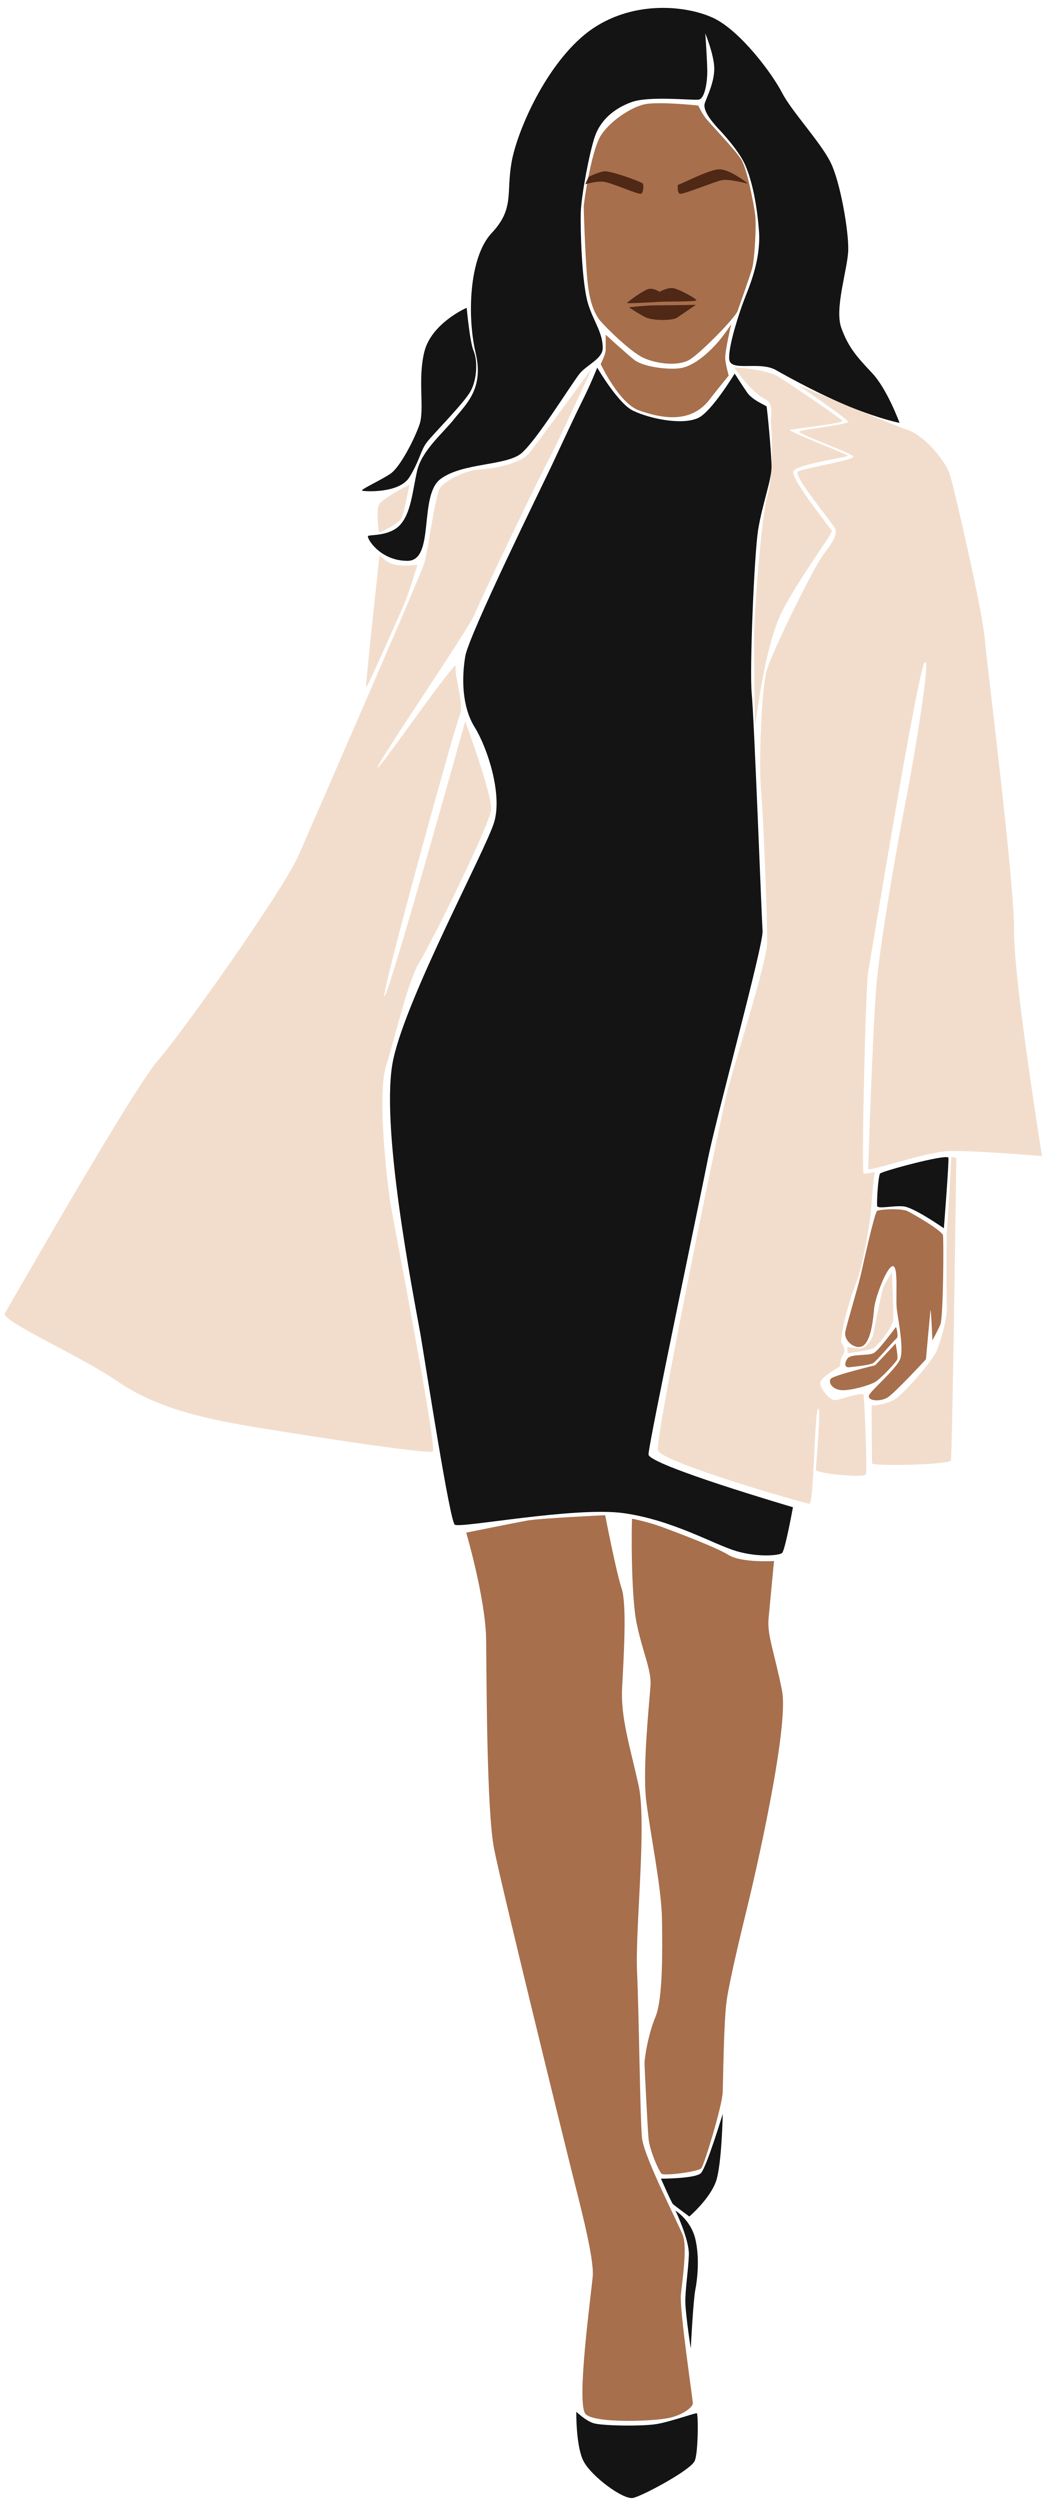 <?xml version="1.0" encoding="UTF-8"?><svg xmlns="http://www.w3.org/2000/svg" xmlns:xlink="http://www.w3.org/1999/xlink" height="501.9" preserveAspectRatio="xMidYMid meet" version="1.0" viewBox="144.9 -1.5 209.2 501.9" width="209.2" zoomAndPan="magnify"><g><g id="change1_1"><path d="M285.1,19.7c-0.6-0.1-7.8-0.8-10.6-0.3s-7.5,3.6-9.2,6.7c-1.7,3.2-3.2,12.8-3.2,14s0.4,13,0.9,16.1 c0.4,3.1,1.3,5.4,2.4,6.7c1.1,1.3,6.1,6.3,8.8,7.5c2.7,1.2,6.8,1.6,9,0.4s9.5-8.7,9.8-9.9c0.4-1.2,2.4-6.7,2.9-8.5 c0.5-1.8,0.9-8.7,0.6-10.9s-1.6-9.1-2.8-11s-5.8-6.7-6.7-7.8C286,21.7,285.1,19.7,285.1,19.7z" fill="#A76F4C"/></g><g id="change2_1"><path d="M289.4,32.5c2,0,5.5,2.7,5.6,2.8c0.1,0.2-3.6-1-5.3-0.6c-1.7,0.4-7.7,2.9-8.3,2.7s-0.4-1.8-0.4-1.8 C281.5,35.6,287.4,32.4,289.4,32.5z M273.6,37.4c0.5-0.2,0.6-1.9,0.3-2.1c-1-0.6-6.4-2.5-7.6-2.4c-1.2,0.1-3,1-3.2,1.1 c-0.1,0.1-0.7,1.5-0.7,1.5s2.2-0.7,3.8-0.5C267.7,35.2,273,37.6,273.6,37.4z M275.2,56.5c-0.9,0.1-4.3,2.6-4.4,2.8 c-0.1,0.2,4.8-0.1,6.4-0.2c1.6-0.1,7.4,0,7.5-0.3c0.1-0.3-3.2-2.1-4.4-2.4c-1.2-0.3-2.6,0.5-3,0.7 C277.4,57.1,276.1,56.3,275.2,56.5z M271.2,60.2c0.1,0.1,1.9,1.3,3.3,2s5.4,0.7,6.3,0.1s3.8-2.6,3.8-2.6s-6,0.1-8,0.1 S271.2,60.2,271.2,60.2z" fill="#4F2816"/></g><g id="change1_2"><path d="M266.5,65.7c0,0,0,2.3,0,3.1s-1,2.8-1,2.8s3.7,7.9,7.7,9.3c7,2.5,11.5,1.5,14.4-2.5c1-1.3,3.6-4.5,3.6-4.5 s-0.6-2.1-0.7-3.4c-0.1-1.3,1.2-6.9,1.2-6.9s-1.8,2.8-3.5,4.5c-1.5,1.6-4.2,3.9-6.6,4.3s-7.4-0.2-9.3-1.6 C271,69.8,266.5,65.7,266.5,65.7z" fill="#A76F4C"/></g><g id="change1_3"><path d="M334.2,246.4c0.2,0.2,0.1,16.6-0.5,18c-0.6,1.4-1.6,3.2-1.6,3.2s-0.3-6.9-0.4-6c-0.1,0.9-0.9,9.8-0.9,9.8 s-6,6.5-7.6,7.6c-1.7,1.1-4.6,0.7-3.7-0.6c0.9-1.3,5.3-5.1,6.1-7c0.8-1.9-0.3-7.5-0.6-9.7c-0.4-2.2,0.4-9.2-0.9-9 c-1.2,0.2-3.5,6.3-3.7,8.5c-0.2,2.2-0.6,6.2-2.1,7.4c-1.4,1.1-4-0.7-3.7-2.7c0.4-1.9,2.7-9.5,3.2-11.8s2.7-12.2,3.2-12.5 s4.9-0.6,6.2,0.1S333.3,245.1,334.2,246.4z" fill="#A76F4C"/></g><g id="change1_4"><path d="M324.7,268.2c-0.1,0.2-4.1,4.4-4.1,4.4s-8.3,2-8.9,2.7c-0.6,0.7,0.3,2.2,2.2,2.3c1.9,0.1,5.7-1,6.8-1.7 c1.1-0.7,4-3.8,4.3-4.4C325.3,271.1,324.7,268.2,324.7,268.2z" fill="#A76F4C"/></g><g id="change1_5"><path d="M324.8,264.9c-0.2,0.2-3.3,4.5-4.4,5.2s-4.7,0.1-5.4,1.2s-0.4,1.8,0.4,1.7s4.2-0.4,4.9-0.9s4.1-4.5,4.6-4.9 S324.8,264.9,324.8,264.9z" fill="#A76F4C"/></g><g id="change3_1"><path d="M301.3,74.2c2.7,1.7,12.6,8.4,12.7,8.8c0.2,0.5-9.8,1.6-10.5,1.8s11.6,4.9,11.6,5.2 c0,0.3-10.2,1.7-10.9,3.1s7.5,11.5,7.7,12c0.2,0.5-6.2,8.9-9.9,16c-3.7,7.1-5.4,23.2-5.5,22.9s-0.2-14.9-0.2-18.2 s1.4-23.6,2.7-27.9c1.2-4.3,0.9-12.9,0.7-14.2s0.7-4.1-1.1-5c-2.7-1.3-6.2-6.1-6.2-6.4C292.4,72.3,298.6,72.5,301.3,74.2z M251.2,89.4c-2,2.5-8.3,3.3-10.4,3.4s-6.5,2.1-7.5,3.6c-1.1,1.5-2.4,12.6-3.3,15.4c-0.9,2.8-22,51.2-25.1,58.3 s-23.1,35.3-28.3,41.3c-5.2,6-29.7,49.1-30.7,50.7c-1,1.6,14.5,8.2,22.7,13.8s18.2,7.6,28.6,9.3c10.3,1.7,33.7,5.3,34.6,4.7 s-7.7-45.1-8.5-49.7c-0.7-4.6-2.7-21.8-0.9-27.7c1.9-5.9,4.4-17.1,6.7-20.8c2.3-3.7,14.2-27.7,14.4-30.7s-5.2-17.7-5.2-17.7 s-15.3,55-16.2,55.2s14.2-54.5,15.1-56.4c1-1.9-1.1-7.8-0.8-9.8s-15.5,21-15.7,20.3c-0.2-0.8,18.3-27.8,19.5-30.8 c1.2-3,13.4-28.4,15-31.3c1.6-2.9,8.5-18,8.5-18S253.2,86.9,251.2,89.4z M227.1,95.8c-0.2,0.1-5.8,2.9-6.2,4.2 c-0.4,1.2-0.1,5.4,0.2,5.4s3.7-1.8,4.3-2.7S227.1,95.8,227.1,95.8z M221.1,109.9c0,0-2.9,26.6-2.7,26.6c0.3,0,6.5-14.1,7.6-16.6 c1.1-2.6,2.7-8,2.7-8s-3.1,0.4-4.7-0.1C222.3,111.4,221.1,109.9,221.1,109.9z M315.2,83.2c0,0.5-9,1.5-9.8,1.9 c-0.9,0.4,10.8,4.4,10.8,5.1c0,0.7-10,2.3-11.1,3c-1.1,0.7,7.1,10.5,7.5,11.5c0.4,1-0.4,2.6-2.3,5c-1.9,2.4-10.5,19.8-11.5,23.5 c-1,3.7-1.6,18.4-1.1,24c0.5,5.6,1.3,26.7,1.2,30.7s-7,25.6-8,29.8c-1.1,4.2-14.6,69.6-13.9,72c0.8,2.4,29.6,10.7,30.4,10.7 c0.9,0,1-17.7,1.7-19c0.8-1.3-0.4,11.5-0.4,12.2s9.6,1.7,10,0.9s-0.3-15.1-0.4-15.9s-4.4,0.8-5.6,1c-1.2,0.2-3.3-2.5-3.1-3.6 s4-3.2,4-3.2s-0.1-1.3,0.5-2.2s0.3-1.7-0.2-2.4c-0.5-0.7,1-7.3,2.8-11.9c1.8-4.6,3-14,3-14s0.6-7.9,0.8-8.3 c0.2-0.4-1.7,0.3-2.2,0.1s0.4-37.9,0.9-40.5s9.8-59.7,11.3-62s-2.2,19.9-3.7,27.4s-5.3,29-6,37.9c-0.7,8.9-1.6,35.7-1.6,36.3 c0,0.6,11.5-3.4,16.1-3.6s18.8,1,18.8,1s-5.7-35.4-5.6-45.1c0.1-9.6-5.3-52.4-5.9-58.8s-6-29.5-6.9-32.6c-0.9-3.2-5.3-8.2-8.6-9.3 s-22-9-22-9S315.2,82.7,315.2,83.2z M335.9,230.7c0,0-0.7,13.5-0.9,15c-0.1,1.4-0.1,13,0,15.2s-1.2,6.7-2,8.7 c-0.8,2-6.1,8.1-8.1,9.6c-2,1.4-5,1.5-5,1.5s0,11,0.1,11.6c0.1,0.6,15.5,0.3,15.8-0.6c0.3-0.9,1.1-60.7,1.1-60.7L335.9,230.7z M322.1,257.4c-0.4,1.5-1.4,6.5-1.7,8.1c-0.2,1.7-1.2,3-2.1,3.5c-0.8,0.5-3.3-0.1-3.3-0.1l0.1,1.3c0,0,4.4-0.6,5.1-1 c0.8-0.4,3.8-4,4-5.6c0.2-1.6-0.3-9.3-0.2-9.7C324,254,322.5,256,322.1,257.4z" fill="#F2DDCC"/></g><g id="change1_6"><path d="M238.5,306.2c0,0,3.9,13.3,4,21.5s0.1,34.4,1.6,42s13.6,56.8,15.5,64.4s4.6,17.8,4.3,21.4 c-0.3,3.6-3.4,25.8-1.4,27.7c2,1.9,14.1,1.4,16.9,0.7c2.9-0.7,4.6-2.2,4.6-2.9s-2.7-18.8-2.4-21.8c0.3-3,1.3-9.5,0.4-11.9 c-0.9-2.4-7.7-15.5-8.2-19.5c-0.4-4-0.6-24.7-1-33.4c-0.4-8.8,2-29.7,0.3-37.5c-1.7-7.7-3.6-13.5-3.3-19.5s1-16.7-0.1-20 c-1.1-3.3-3.3-14.7-3.3-14.7s-13.1,0.6-15.8,1.1S238.5,306.2,238.5,306.2z" fill="#A76F4C"/></g><g id="change1_7"><path d="M271.8,303.4c-0.1,0.4-0.3,15.8,1,21.4c1.2,5.6,2.9,9,2.7,12.1c-0.2,3.1-1.6,16.1-0.9,22.8 c0.8,6.7,3.1,17.7,3.2,24c0.1,6.3,0.2,16.1-1.3,19.7c-1.5,3.6-2.2,8.3-2.2,9.3s0.6,12.7,0.8,15.1c0.2,2.4,2.1,6.6,2.6,7.1 c0.5,0.5,7.5-0.4,8-1.1c0.6-0.7,4.2-12.5,4.3-15.3c0.1-2.8,0.2-14.2,0.8-18.4s3-14.1,4.2-19s8.4-35.7,6.9-43.2 c-1.5-7.6-3-11.1-2.7-14.4s1.1-11.6,1.1-11.6s-6.5,0.4-9.1-1.2c-2.6-1.6-10.6-4.6-13.3-5.6C274.9,304,271.8,303.4,271.8,303.4z" fill="#A76F4C"/></g><g id="change4_1"><path d="M288.9,24.1c-0.9-1-3-3.4-2.5-4.9c0.5-1.4,1.9-4.2,1.9-6.9s-1.8-7.1-1.8-7.1s0.4,5.6,0.4,7.7 s-0.5,5.4-1.7,5.6s-9.9-0.8-13.5,0.5s-6.3,3.7-7.4,7c-1.1,3.3-2.7,11.8-2.8,15.2c-0.1,3.4,0.2,14.3,1.5,18.4c1.1,3.5,3,5.8,2.9,8.9 c-0.1,2.1-3.3,3.3-4.7,5.1c-2.3,3.1-8.4,13-11.5,15.8c-3,2.7-11.9,1.9-16.4,5.3c-4.4,3.4-1,16.4-6.6,16.4s-8.3-4.7-7.9-5 c0.4-0.3,4.4,0.1,6.5-2.3s2.4-6.5,3.3-10.6c0.9-4.2,5.2-7.7,7.5-10.6c2.3-2.9,6-6,4.3-13.2c-1.7-7.2-1.4-19.2,3.2-24.1 s2.9-7.9,4-14.2c1.1-6.3,7-19.9,15.5-26.3c8.5-6.3,19.4-5.3,25-2.7c5.5,2.6,11.9,11.3,13.8,15c1.9,3.7,7.7,9.9,9.7,13.9 c2,3.9,3.7,13.9,3.6,17.7s-2.8,11.7-1.4,15.6s3.1,5.8,6.1,9c3.1,3.2,5.6,10.1,5.6,10.1s-3.7-0.7-9.9-3.2 c-6.1-2.5-11.9-5.7-15.1-7.5c-3.3-1.7-9,0.5-9.2-2.1c-0.2-2.6,2-9.3,3-11.9c1-2.6,3.3-7.8,3-13.5c-0.4-5.6-1.4-10.4-2.8-13.6 S288.9,24.1,288.9,24.1z M264.8,72.3c0,0-1.2,3.1-3,6.7s-4.5,9.5-6.2,13.1S239,126,238.3,130.3c-0.7,4.3-0.7,10,1.9,14.2 s5.6,13.5,3.9,19.1s-17.4,34.7-20.2,47.4c-2.9,12.6,4,47.5,5.4,55.3c1.3,7.8,5.9,37.5,6.9,38.3c1,0.8,24.2-3.7,34-2.3 c9.8,1.4,18.1,6.3,22.5,7.6c4.4,1.3,8.6,0.9,9.2,0.4c0.6-0.4,2.2-9.2,2.2-9.2s-29-8.5-29-10.6s10.3-51.1,11.8-58.7 c1.4-7.6,11.3-43.5,11.1-46.4s-1.7-43.1-2.2-47.9c-0.4-4.9,0.5-27.3,1.3-32.6c0.9-5.4,2.7-10,2.7-12.7s-0.9-11.9-1-12.1 s-2.8-1.2-3.9-2.8c-0.9-1.3-2.5-3.8-2.5-3.8s-4.6,7.6-7.3,8.9c-3.2,1.5-9.6,0.2-13-1.4C269.1,79.7,264.8,72.3,264.8,72.3z M238.6,60.3c-0.3,0.1-7.1,3.2-8.5,8.8c-1.4,5.6,0.1,11.6-1,14.7c-1.1,3.1-3.9,8.5-5.8,9.8s-6.1,3.2-5.7,3.4 c0.4,0.2,7.5,0.6,9.5-2.7c2-3.2,2.3-5.5,3.5-7c1.2-1.6,7.5-7.9,8.8-10.3s1.4-6.1,0.6-8C239.2,67.1,238.6,60.3,238.6,60.3z M321.6,234.1c-0.4,0.5-0.7,5.7-0.6,6.5c0.1,0.7,3.2-0.1,5.3,0.1c2.1,0.2,8.1,4.4,8.1,4.4s1.1-14,0.9-14.2 C334.7,230.2,322.1,233.6,321.6,234.1z M260.6,482.7c0,0-0.1,7.1,1.5,10c1.6,3,7.9,7.7,9.9,7.3c1.9-0.4,11.8-5.7,12.4-7.5 c0.7-1.7,0.7-9.4,0.4-9.5s-4.7,1.5-7.7,2.1c-3,0.6-11.5,0.4-13-0.1C262.6,484.6,260.6,482.7,260.6,482.7z M283.2,451.2 c-0.1,3.1-0.8,7.3-0.7,9.8c0.1,2.5,1.1,9.4,1.1,8.9s0.5-9.7,0.9-11.7c0.4-2,0.9-6.4,0-10.2c-0.9-3.8-4-5.7-4-5.7 S283.3,448.1,283.2,451.2z M285.6,434.8c-1.1,1.1-8,1.1-8,1.1s2.1,4.8,2.4,5.1s3.3,2.5,3.3,2.5s4.2-3.6,5.4-7.2 c1.1-3.5,1.3-13,1.3-13.4C290,422.9,286.7,433.8,285.6,434.8z" fill="#141414"/></g></g></svg>